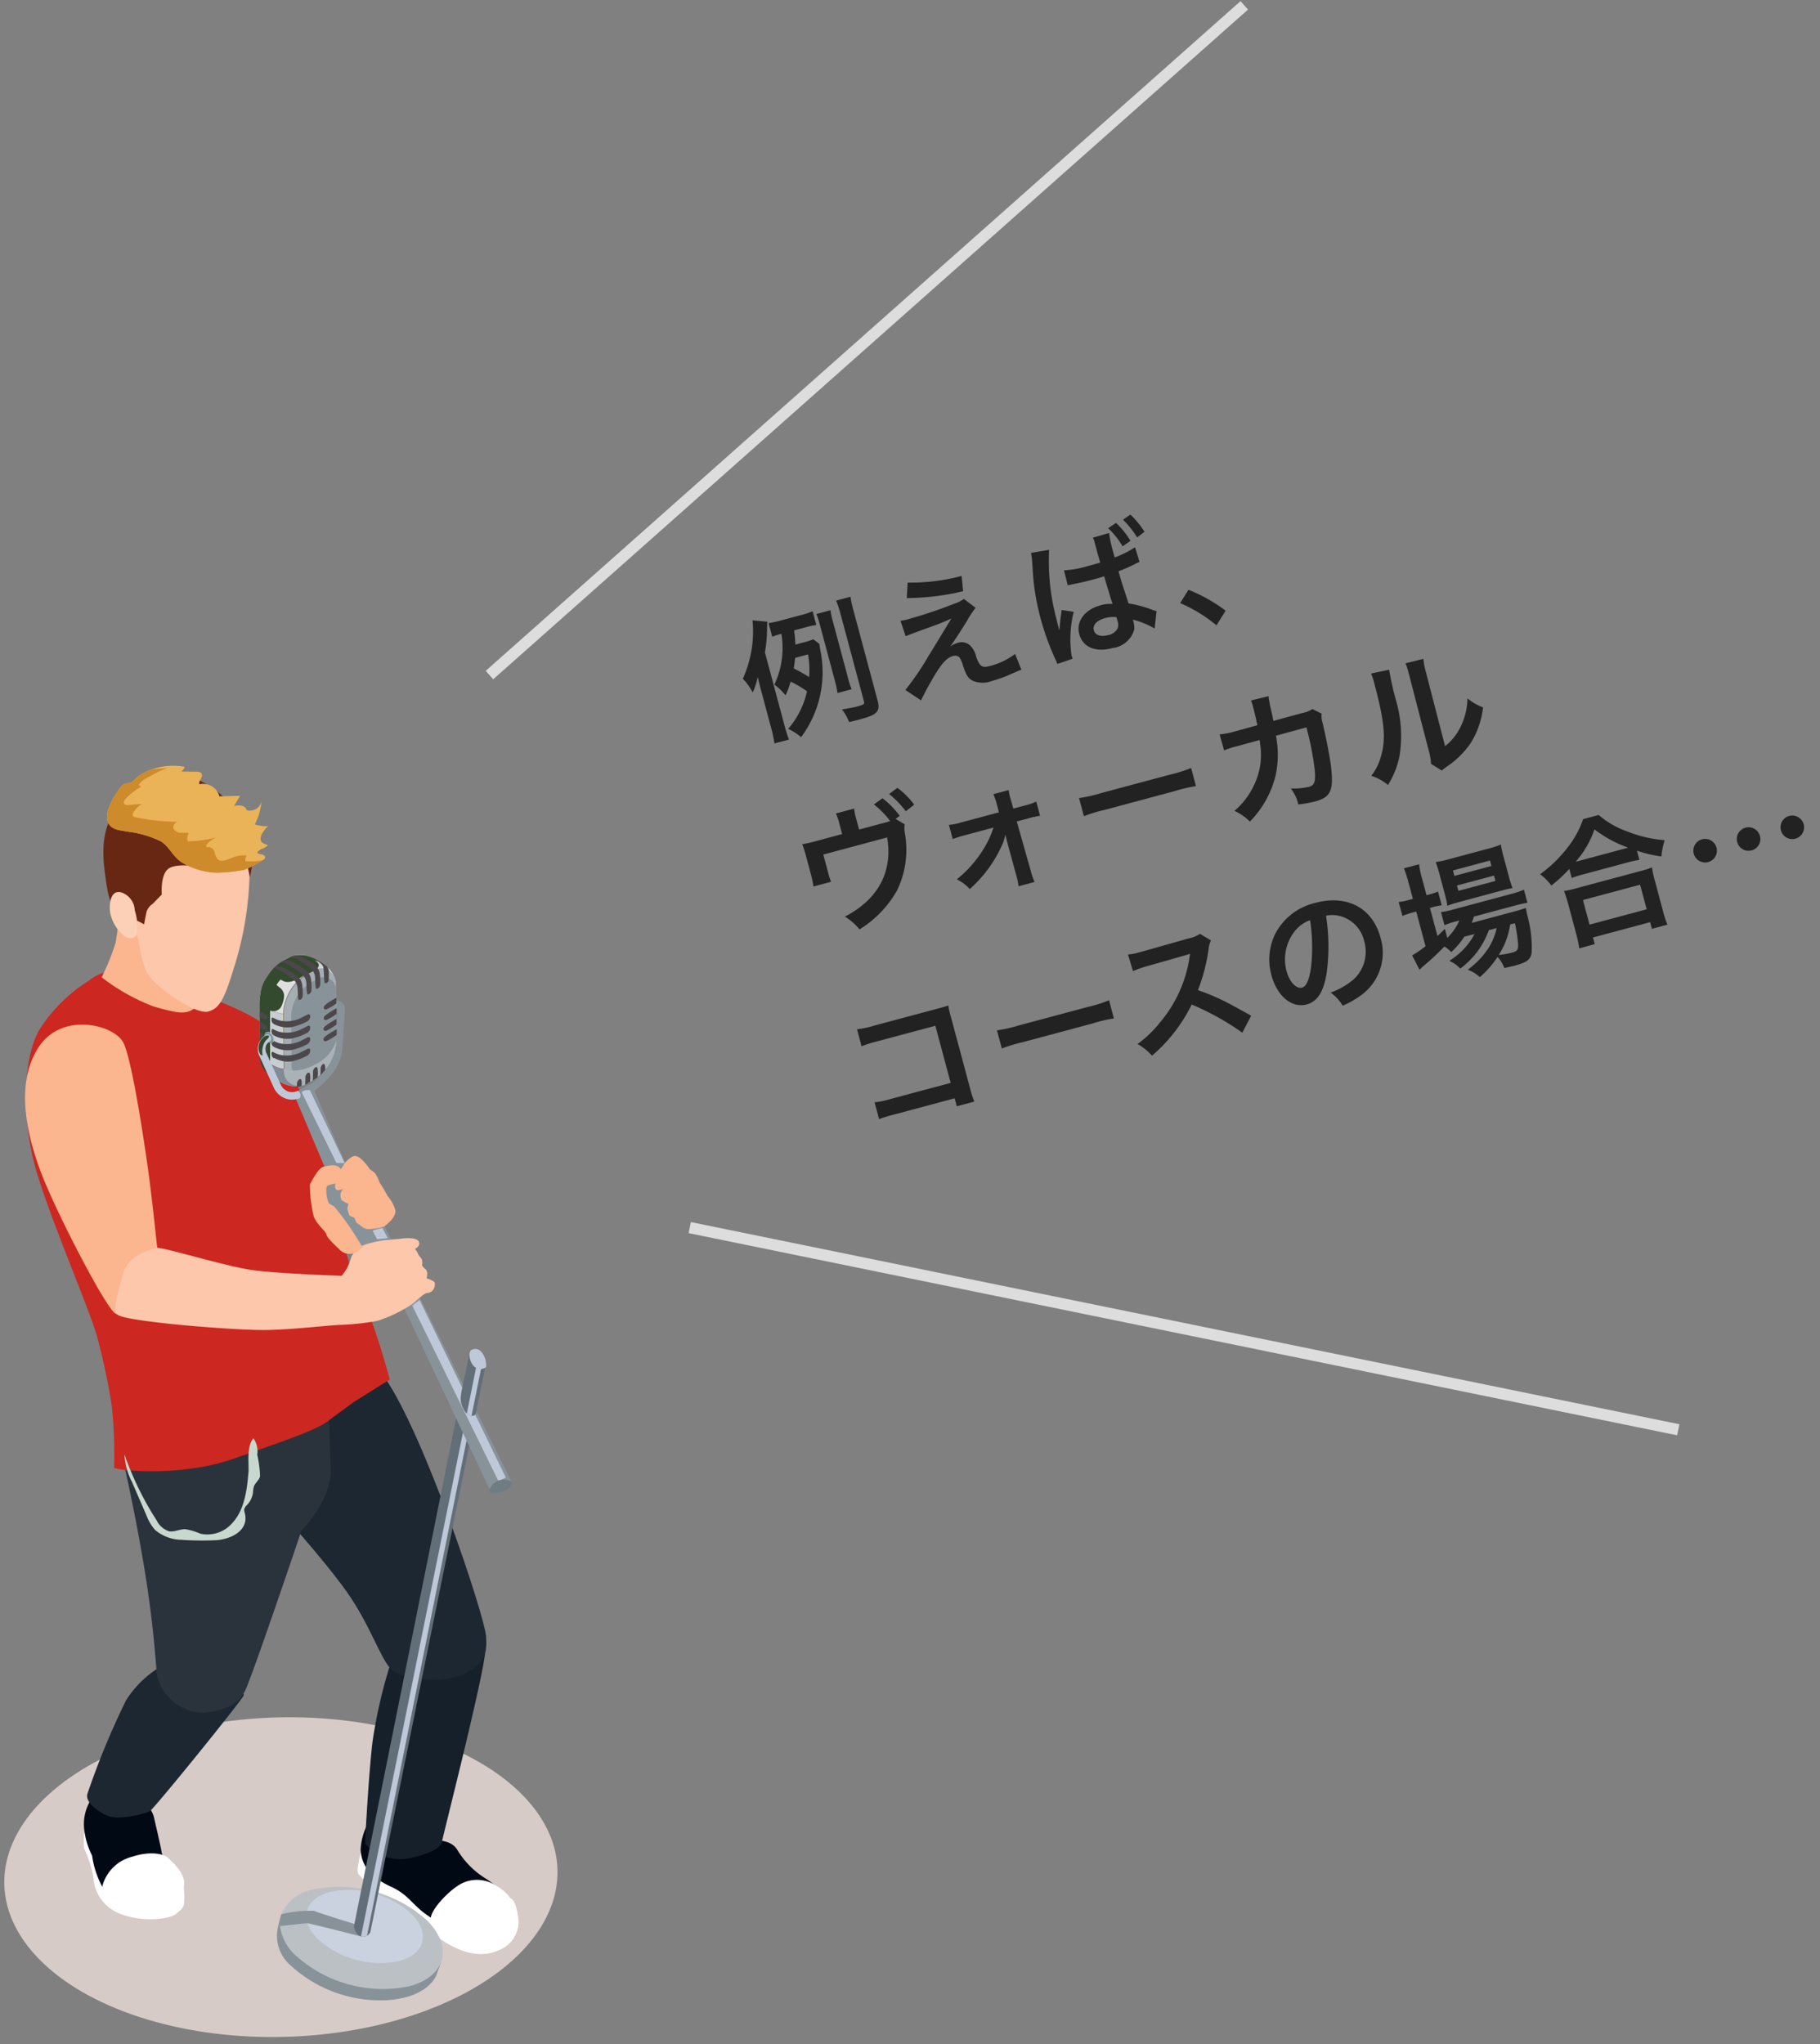 <svg xmlns="http://www.w3.org/2000/svg" xmlns:xlink="http://www.w3.org/1999/xlink" width="161.358" height="181.193" viewBox="0 0 161.358 181.193">
  <rect x="0" y="0" width="161.358" height="181.193" fill="#808080" stroke="none"/>
  <defs>
    <clipPath id="clip-path">
      <path id="パス_1958" data-name="パス 1958" d="M60.322,193.575a.056.056,0,0,0,.031-.053,4.27,4.27,0,0,0,2.042-3.472.05.05,0,0,0,.03-.049,4.134,4.134,0,0,1-.6,2.052,4.639,4.639,0,0,1-.666.88,3.8,3.8,0,0,1-.483.42A2.919,2.919,0,0,1,60.322,193.575Z" transform="translate(-60.322 -190.001)" fill="none"/>
    </clipPath>
    <clipPath id="clip-path-2">
      <path id="パス_1960" data-name="パス 1960" d="M59.871,193.634l.048-.025.048-.026.048-.025.048-.025.048-.025.049-.027.048-.025.048-.027.048-.025.048-.025a.056.056,0,0,0,.031-.053l-.479.259A.052.052,0,0,1,59.871,193.634Z" transform="translate(-59.871 -193.324)" fill="none"/>
    </clipPath>
    <linearGradient id="linear-gradient" x1="963.211" y1="2.413" x2="963.897" y2="1.481" gradientUnits="objectBoundingBox">
      <stop offset="0" stop-color="#a3acbb"/>
      <stop offset="0.292" stop-color="#a7b0bf"/>
      <stop offset="0.389" stop-color="#aab4c3"/>
      <stop offset="0.396" stop-color="#bcc6d6"/>
      <stop offset="0.622" stop-color="#bfc9d9"/>
      <stop offset="0.629" stop-color="#cdd0e4"/>
      <stop offset="0.801" stop-color="#cfd5e2"/>
      <stop offset="1" stop-color="#d6e4e0"/>
    </linearGradient>
  </defs>
  <g id="img" transform="translate(-382.203 -4057.761)">
    <g id="グループ_811" data-name="グループ 811" transform="translate(348.074 3958.601)">
      <g id="グループ_810" data-name="グループ 810" transform="translate(34.129 167.032)">
        <g id="グループ_809" data-name="グループ 809">
          <ellipse id="楕円形_28" data-name="楕円形 28" cx="24.522" cy="14.157" rx="24.522" ry="14.157" transform="matrix(1, -0.027, 0.027, 1, 0, 85.017)" fill="#d6cbc7"/>
          <path id="パス_1932" data-name="パス 1932" d="M41.356,255.745l-.189.655a6.743,6.743,0,0,0,0,1.31,10.656,10.656,0,0,1,.814,2.48,3.688,3.688,0,0,0,2.42,3.334c2.009.776,4.354.457,4.916,0s.716-.64.716-1.02a5.212,5.212,0,0,0-.167-1.9,7.357,7.357,0,0,0-1.488-1.339Z" transform="translate(-33.712 -161.75)" fill="#fff"/>
          <path id="パス_1933" data-name="パス 1933" d="M64.709,257.225a4.254,4.254,0,0,0-.524,1.372c-.06.6-.264,1.044,0,1.388a22.545,22.545,0,0,0,3.329,2.78c1.523,1.056,3.735,2.883,4.546,3.329s2.678,1.421,4.526.548a2.741,2.741,0,0,0,1.745-2.5s-.184-2.51-1.005-2.036S64.709,257.225,64.709,257.225Z" transform="translate(-32.347 -161.662)" fill="#fff"/>
          <path id="パス_1934" data-name="パス 1934" d="M47.4,255.3s.588,2.5.649,2.964,1.806,2.273,1.7,2.72-.122,1.745-2.172,1.847-3.754-.02-4.688-1.359a8.166,8.166,0,0,1-1.014-2.964,6.719,6.719,0,0,1-.691-2.253,4.105,4.105,0,0,1,.649-2.8C42.308,252.945,46.895,252.519,47.4,255.3Z" transform="translate(-33.71 -161.909)" fill="#010915"/>
          <path id="パス_1935" data-name="パス 1935" d="M48.4,258.313s-1-.658-3.05,0a3.649,3.649,0,0,0-2.687,2.749c-.089.583.634,1.475,3.184,1.73s4.089-.46,4-1.147S50.656,260.3,48.4,258.313Z" transform="translate(-33.621 -161.615)" fill="#fff"/>
          <path id="パス_1936" data-name="パス 1936" d="M70.726,257.053s1.521-.162,2.131.8a7.59,7.59,0,0,0,2.485,2.546c1.169.731,3.086,2.436,2.022,3.775s-1.523,2.1-5.023.64-3.2-2.68-5.329-3.653-2.648-2.171-2.708-3.308a5.558,5.558,0,0,1,.974-2.841C65.459,254.8,70.726,257.053,70.726,257.053Z" transform="translate(-32.333 -161.795)" fill="#010915"/>
          <path id="パス_1937" data-name="パス 1937" d="M75.641,260.564a3.026,3.026,0,0,0-3.127.233c-1.03.686-2.634,2.424-2.295,3.082s3.383,1.677,4.56,1.762S79.873,262.8,75.641,260.564Z" transform="translate(-31.983 -161.483)" fill="#fff"/>
          <path id="パス_1938" data-name="パス 1938" d="M49.011,241.909a9.182,9.182,0,0,0-4.14,3.531,69.959,69.959,0,0,0-3.411,8.241c-.243.648.569,1.42,1.665,1.947s3.491-.162,3.857-.364,8.2-9.864,8.322-10.27S51.365,239.92,49.011,241.909Z" transform="translate(-33.695 -162.603)" fill="#1d2731"/>
          <path id="パス_1939" data-name="パス 1939" d="M67.507,238.835l-.675,3.831a44.014,44.014,0,0,0-1.488,6.55c-.364,2.984-.673,9.1-.673,9.1A4.275,4.275,0,0,0,68.6,259.6c2.374-.518,2.862-1.157,2.893-1.462s3.539-14.025,3.824-16.724A36.19,36.19,0,0,0,67.507,238.835Z" transform="translate(-32.311 -162.757)" fill="#16202a"/>
          <path id="パス_1940" data-name="パス 1940" d="M57.313,229.646s4.273,4.709,6.343,7.631,3,5.967,3.936,6.86,4.507,1.3,6.212.528S76.2,243.2,76,241.174s-5.48-17.854-8.971-22.87-12.5,5.415-12.5,5.415Z" transform="translate(-32.915 -164.061)" fill="#1d2731"/>
          <path id="パス_1941" data-name="パス 1941" d="M44.293,224.861s1.056,4.587,1.828,9.092a100.474,100.474,0,0,1,1.3,10.554,4.279,4.279,0,0,0,4.222,3.411c1.989-.244,3-.731,3.613-1.948S60.246,231.8,60.246,231.8s2.72-2.8,2.6-5.48,0-7.47-1.055-8.038S46.121,221.45,44.293,224.861Z" transform="translate(-33.524 -163.984)" fill="#2a333c"/>
          <path id="パス_1942" data-name="パス 1942" d="M43.9,184.358s-.751-.3-2.01.69a13.928,13.928,0,0,0-4.383,4.333c-1.431,2.436-1.523,7.246-.609,11.295s4.9,13.092,5.693,15.862a59.14,59.14,0,0,1,1.31,6.15,39.139,39.139,0,0,1,.213,5.511c.031.273,5.906.883,10.565-.762s7.307-2.527,8.4-3.348,2.314-1.706,2.314-1.706l3.166-1.978s-1.43-5.267-2.222-6.515-2.588-7.672-2.862-10.686-4.446-12.055-5.48-13.669-7.7-3.866-9.408-4.293S43.9,184.358,43.9,184.358Z" transform="translate(-34 -166.003)" fill="#cc2720"/>
          <path id="パス_1943" data-name="パス 1943" d="M55.548,226.2c-.14,1.638-.335,3.405-1.448,4.613a2.918,2.918,0,0,1-2.828.939,5.438,5.438,0,0,0-1.36-.4c-.481,0-.95.271-1.423.183a1.868,1.868,0,0,1-1.088-.954,27.5,27.5,0,0,1-2.858-5.859,5.75,5.75,0,0,0,.647,2.4q.647,1.491,1.293,2.982a4.246,4.246,0,0,0,.755,1.295,3.659,3.659,0,0,0,2.36.894,25.222,25.222,0,0,0,2.955.039c1.278-.034,3.071-.784,2.66-2.405a.893.893,0,0,1-.052-.335.854.854,0,0,1,.278-.416,1.953,1.953,0,0,0,.5-1.086,2.311,2.311,0,0,1,.077-.52c.121-.338.482-.565.549-.918a10.554,10.554,0,0,0-.248-1.906,2,2,0,0,0-.346-1.457C55.391,223.987,55.562,225.349,55.548,226.2Z" transform="translate(-33.509 -163.683)" fill="#c9d8ce"/>
          <path id="パス_1944" data-name="パス 1944" d="M71.839,267.4l-.255.693a2.734,2.734,0,0,1-.091.267l-.034.1a2.775,2.775,0,0,1-.676.938,3.149,3.149,0,0,1-.325.273,5.272,5.272,0,0,1-1.8.808,8.581,8.581,0,0,1-2.113.256,11.691,11.691,0,0,1-7.975-3.045,3.481,3.481,0,0,1-1.258-2.916v0a9.157,9.157,0,0,1,.206-1.074l.136-.486,10.192,3.011,3.523,1.044Z" transform="translate(-32.75 -161.306)" fill="#889299"/>
          <path id="パス_1945" data-name="パス 1945" d="M68.977,269.642A11.515,11.515,0,0,1,58.9,266.856,4.266,4.266,0,0,1,57.56,264.3a2.4,2.4,0,0,1,.127-1.062,3.77,3.77,0,0,1,2.864-2.192,11.592,11.592,0,0,1,10.082,2.787C72.953,266.212,72.212,268.814,68.977,269.642Z" transform="translate(-32.735 -161.45)" fill="#bbc0c4"/>
          <path id="パス_1946" data-name="パス 1946" d="M69.125,263.243a8.266,8.266,0,0,0-7.207-2c-2.316.6-2.846,2.455-1.182,4.152a8.267,8.267,0,0,0,7.207,2C70.26,266.8,70.788,264.941,69.125,263.243Z" transform="translate(-32.603 -161.434)" fill="#cad2df"/>
          <path id="パス_1947" data-name="パス 1947" d="M64.915,264.224l-.175.876s-4.521-1.159-4.735-1.169c-.176-.01-1.783.175-2.445.253a2.4,2.4,0,0,1,.127-1.062,11.147,11.147,0,0,1,2.9-.292C61,263.035,64.915,264.224,64.915,264.224Z" transform="translate(-32.735 -161.331)" fill="#889299"/>
          <path id="パス_1948" data-name="パス 1948" d="M44.3,177.55a34.724,34.724,0,0,1-.417,4.537,20.2,20.2,0,0,1-1.248,3.105,17.97,17.97,0,0,0,4.6,2.587c1.948.548,3.014.852,3.775,0s-1.887-9.8-1.887-9.8S45.36,176,44.3,177.55Z" transform="translate(-33.622 -166.441)" fill="#fbb58f"/>
          <path id="パス_1949" data-name="パス 1949" d="M47.92,208.271s-.35-3.38-.647-5.694-1.514-10.716-2.336-12.3-5.45-2.771-7.521.426-1.065,7.641.183,10.991,5.449,11.478,6.515,12.513S48.772,211.59,47.92,208.271Z" transform="translate(-34.004 -165.742)" fill="#fbb58f"/>
          <path id="パス_1950" data-name="パス 1950" d="M74.249,222.7,65.2,267.216a.848.848,0,0,1-.292.311.58.58,0,0,1-.535.068c-.049-.019-.108-.049-.166-.077a1.06,1.06,0,0,1-.448-.9l9.206-45.749a10.337,10.337,0,0,1,.682.9,6.186,6.186,0,0,1,.351.546A4.493,4.493,0,0,1,74.249,222.7Z" transform="translate(-32.365 -163.826)" fill="#626f78"/>
          <path id="パス_1951" data-name="パス 1951" d="M73.61,221.718a6.191,6.191,0,0,1,.351.546l-9.09,45.213a.58.58,0,0,1-.535.068Z" transform="translate(-32.331 -163.776)" fill="#bec8d8"/>
          <path id="パス_1952" data-name="パス 1952" d="M68.723,210.274,77.5,227.907l-1.933.69L67.262,211Z" transform="translate(-32.156 -164.457)" fill="#889299"/>
          <path id="パス_1953" data-name="パス 1953" d="M63.848,209.887s-5.693-.182-8.007-.517-7.851-2.034-8.325-1.946-2.635.515-3.121,2.463-.805,2.765-.464,3.407,10.693,1.464,13.342,1.4,5.358-.426,6.575-.457A22.483,22.483,0,0,0,67,213.886a12.121,12.121,0,0,0,3.105-1.5c.213-.152,1.051-.974,1.324-.974a.714.714,0,0,0,.609-.411c.06-.182.137-.457,0-.593a2.341,2.341,0,0,0-.655-.289s.153-.609-.107-.822a1.1,1.1,0,0,1-.3-.32s.091-.5-.122-.7a1.129,1.129,0,0,1-.289-.457l-.213-.319s.487-.229.351-.609-1.005-.38-1.63-.289-2.907.122-3.166.38-.99.624-1.233,1.324A4.1,4.1,0,0,1,63.848,209.887Z" transform="translate(-33.554 -164.679)" fill="#fcc7aa"/>
          <path id="パス_1954" data-name="パス 1954" d="M63.435,201.063l-3.161-7.446-1.583.871L61.78,201.8S63.749,202.688,63.435,201.063Z" transform="translate(-32.667 -165.449)" fill="#889299"/>
          <g id="グループ_808" data-name="グループ 808" transform="translate(22.86 16.754)">
            <g id="グループ_792" data-name="グループ 792" transform="translate(4.277 4.056)">
              <path id="パス_1955" data-name="パス 1955" d="M59.958,194.984a4.543,4.543,0,0,0,.522-.314c.122-.1.25-.191.373-.289s.261-.218.386-.334a7.134,7.134,0,0,0,.719-.778,4.157,4.157,0,0,0,1-2.226l.228-3.6a.719.719,0,0,0-.353-.662.734.734,0,0,0-.757,0l-.181.109.355.566.181-.108a.048.048,0,0,1,.057,0,.049.049,0,0,1,.026.05l-.227,3.6a5.138,5.138,0,0,1-2.551,3.339Z" transform="translate(-59.741 -186.672)" fill="#889299"/>
            </g>
            <path id="パス_1956" data-name="パス 1956" d="M59.379,194.375l3.072,6.251.74.012L60.1,194.173S59.489,194.1,59.379,194.375Z" transform="translate(-55.485 -182.171)" fill="#bec8d8"/>
            <g id="グループ_805" data-name="グループ 805" transform="translate(0.153)">
              <g id="グループ_804" data-name="グループ 804">
                <g id="グループ_795" data-name="グループ 795" transform="translate(4.74 7.583)">
                  <g id="グループ_794" data-name="グループ 794" clip-path="url(#clip-path)">
                    <g id="グループ_793" data-name="グループ 793" transform="translate(0 0.007)">
                      <path id="パス_1957" data-name="パス 1957" d="M60.322,193.574a4.337,4.337,0,0,0,2.1-3.566.048.048,0,0,1-.03.041,4.27,4.27,0,0,1-2.042,3.472.056.056,0,0,1-.031.053Z" transform="translate(-60.322 -190.008)" fill="#808b94"/>
                    </g>
                  </g>
                </g>
                <g id="グループ_798" data-name="グループ 798" transform="translate(4.262 11.103)">
                  <g id="グループ_797" data-name="グループ 797" clip-path="url(#clip-path-2)">
                    <g id="グループ_796" data-name="グループ 796">
                      <path id="パス_1959" data-name="パス 1959" d="M60.38,193.324l-.479.259a.052.052,0,0,1-.03.052l.048-.025.048-.026.048-.025.048-.025.048-.025.049-.027.048-.025.048-.027.048-.025.048-.025a.056.056,0,0,0,.031-.053Z" transform="translate(-59.871 -193.324)" fill="#808b94"/>
                    </g>
                  </g>
                </g>
                <g id="グループ_799" data-name="グループ 799" transform="translate(1.312 10.117)">
                  <path id="パス_1961" data-name="パス 1961" d="M57.086,193.093a1.228,1.228,0,0,0,.424.4l.1.056.022.012.071.036a.07.07,0,0,0,.02.01l.073.038.072.033.005,0,.023.011.025.012.022.008.024.011.033.015.019.008.055.021.028.01.016.007.008,0,.047.017.033.012.013,0,.039.013.005,0a.488.488,0,0,0,.052.016l.012.005h0l.086.023.012,0c.028.006.053.014.079.019l.015,0,.061.015h.01l.046.008.056.008.059.01h.012a.583.583,0,0,0,.06.006h.008c.011,0,.022,0,.033,0h.051a.491.491,0,0,0,.055,0h.058l.032,0h.023l.058,0,.065-.005.047,0,.01,0,.013,0,.139-.024c.092-.024.162-.042.229-.064l.007,0,.058-.021a.222.222,0,0,0,.034-.013c.011,0,.022-.011.035-.015s.039-.016.058-.024.057-.026.09-.043.07-.033.1-.051a.054.054,0,0,0,.031-.052,1.306,1.306,0,0,1-2.093-1.245c0,.037,0,.088-.006.125a2.252,2.252,0,0,0,.164.752c.058.145.07.18.031.207a1.954,1.954,0,0,1-.98-.325C57.147,193.133,57.117,193.113,57.086,193.093Z" transform="translate(-57.086 -192.393)" fill="#808b94"/>
                </g>
                <path id="パス_1962" data-name="パス 1962" d="M55.848,186.725l0,.483.005.485.006.486,0,.484.006.485.005.486.005.485.005.484.005.486.005.485v0l0,.014,0,.008,0,.011,0,0,0,.006.01.018,0,0,.011.017,0,0,.005.006.011.013.013.017.015.017.011.012.005.006.017.018.026.024.007.007h0L56,186.934h0l0-.006,0,0-.013-.011-.007-.008-.005,0-.006-.005-.006-.008,0,0-.01-.01h0l0,0-.006-.008-.007-.007-.014-.017v0l-.006-.006-.005-.007v0l0,0h0l0-.005v0l0,0-.008-.016,0,0-.005-.01h0v-.006l0,0v0h0l0-.007v-.025Z" transform="translate(-55.848 -182.613)" fill="#736137"/>
                <g id="グループ_800" data-name="グループ 800" transform="translate(0 4.112)">
                  <path id="パス_1963" data-name="パス 1963" d="M57.727,187.821l.044.005h.074l.011,0,.012,0,.012,0,.008,0,.054,4.854-.008,0-.013,0-.011,0-.011,0h-.074l-.044-.005a.933.933,0,0,1-.1-.02l-.054-4.854C57.661,187.809,57.7,187.817,57.727,187.821Z" transform="translate(-55.742 -186.661)" fill="#8b7542"/>
                  <path id="パス_1964" data-name="パス 1964" d="M55.848,186.725l0,.483.005.485.006.486,0,.484.006.485.005.486.005.485.005.484.005.486.005.485v0l0,.014,0,.008,0,.01v.005l0,.006,0,.007.005.011,0,0,.011.017,0,0,.005.006a.258.258,0,0,0,.023.03l.015.017.011.012.005.006.017.018.026.024.007.007.019.017a.33.33,0,0,0,.029.025l.005,0,.072.059.012.008.005.005.083.06.013.007.084.058c.04.026.082.052.126.078l.02.014.047.028.069.04.182.1.052.031c.045.024.087.049.13.071l.02.011c.022.012.045.023.066.033.1.054.207.1.3.141q.038.017.076.032a.751.751,0,0,0,.071.028l.038.014.023.01.005,0,.076.023a1.046,1.046,0,0,0,.108.03l.012,0,.039.007.023.005.016,0,.038.005.018,0h.058l.017,0,.022,0h0l0,0h0l.007,0h0q-.027-2.428-.054-4.854l-.008,0h-.007l-.005,0H57.9l-.071-.006h-.013l-.017,0-.064-.013-.011,0-.013,0-.067-.019-.018-.005a.193.193,0,0,1-.033-.01l-.288-.11a4.608,4.608,0,0,1-.5-.247l-.235-.134-.079-.047c-.048-.028-.092-.055-.135-.083l-.011-.006a.138.138,0,0,0-.024-.016l-.013-.008c-.026-.017-.052-.035-.076-.053l-.013-.007-.006-.006c-.03-.02-.057-.04-.084-.06l-.013-.01-.011-.008c-.011-.01-.023-.019-.035-.028l-.006,0-.015-.013-.01-.008,0,0-.012-.011-.013-.011a.152.152,0,0,0-.024-.021h0l0-.006,0,0-.013-.011-.007-.008-.005,0-.013-.014v0h0l-.01-.01h0l0,0-.006-.008-.007-.007-.014-.017v0l-.006-.006-.005-.007v0l0,0h0v0l0,0v0l0,0-.008-.016,0,0-.005-.01,0,0v0l0,0v0l0-.008v-.025Z" transform="translate(-55.848 -186.725)" fill="#c8cdd1"/>
                </g>
                <g id="グループ_801" data-name="グループ 801" transform="translate(2.104)">
                  <path id="パス_1965" data-name="パス 1965" d="M59.95,182.967l0,0,.017.005Z" transform="translate(-57.708 -182.837)" fill="#9f864b"/>
                  <path id="パス_1966" data-name="パス 1966" d="M57.834,183.379h0l.014-.005.016,0,.01,0h.031l.016,0h0l.022,0h.017l.021,0,.01,0h0l.035.007h0l.015,0h.005c.016,0,.034.008.051.015l.016,0,.019.007.083.029.043.017.034.013c.039.018.081.034.123.055h0l.1.051.048.022c.053.028.107.057.163.089l-.054.029.235.134.054-.029c.074.042.147.087.217.131l.035.023c.025.015.049.031.071.047l.023.015.008.005.047.033a2.848,2.848,0,0,1,.381.313h0l.032.031.028.032.008.008.007.008.021.028.006.007.008.012,0,0v0l0,0,0,0v0l.006.007,0,.006,0,.008,0,0,0,.006h0l0,0h0l0,.005v0l0,.006v0l0,.005h0l0,.006h0v0h0v0l0,.007,0,.019c.159-.087.32-.172.479-.259a1.764,1.764,0,0,1,1.011-.243,1.08,1.08,0,0,1,.461.148,1.491,1.491,0,0,1,.621,1.339c0,.142,0,.284.005.426v.006l.006.619c0,.17.005.341.006.511,0,.14,0,.28,0,.42,0,.17,0,.341.005.511h0c0,.144.005.287.006.431,0,.168,0,.337.005.505,0,.136,0,.272,0,.408,0,.167,0,.335.006.5,0,.141,0,.282,0,.423v0c0,.029,0,.058,0,.087a.054.054,0,0,0,.031-.049l-.006-.486-.005-.485v-.012l0-.412v-.06l-.005-.442v-.044l0-.392V188l0-.413,0-.072,0-.353v-.132l0-.374-.007-.6,0-.244,0-.243c0-.056-.006-.13-.008-.188,0-.021-.006-.041-.008-.061,0-.042-.007-.082-.014-.118s-.007-.049-.013-.075-.016-.077-.025-.115a2.008,2.008,0,0,0-.72-1.107l-.005-.005-.007-.006,0,0-.015-.014-.007-.005-.014-.011-.008-.007c-.061-.051-.126-.1-.188-.144l-.031-.022-.017-.013-.006,0-.013-.008,0,0-.056-.036-.094-.061-.07-.043-.119-.07h0l-.235-.132-.1-.056-.106-.054-.1-.05-.1-.049-.04-.016a.208.208,0,0,0-.033-.013l0,0-.02-.01,0,0-.022-.008c-.059-.024-.121-.048-.184-.069l-.015,0-.006,0-.017-.005-.068-.022-.1-.031-.02,0h0L59.8,182.9h0l-.1-.018-.012,0-.046-.005-.008,0-.01,0-.065-.008-.059,0-.067-.005a1.073,1.073,0,0,0-.12,0h-.059l-.031,0-.026,0-.069.005h-.045l-.046.006-.02,0a.514.514,0,0,0-.082.015l-.012,0-.046.012-.008,0-.01,0a2.028,2.028,0,0,0-.548.216h0l-.048.025-.048.026-.048.025-.049.025-.048.026-.047.024-.1.052-.048.026-.036.02-.005,0Z" transform="translate(-57.834 -182.844)" fill="#d2d4d6"/>
                </g>
                <g id="グループ_802" data-name="グループ 802" transform="translate(2.145 1.282)">
                  <path id="パス_1967" data-name="パス 1967" d="M57.873,188.036q.025,2.425.054,4.854a1.306,1.306,0,0,0,2.093,1.245l.479-.259A4.277,4.277,0,0,0,62.54,190.4c0-.03,0-.06,0-.09q-.024-2.166-.049-4.331c0-.145,0-.288-.005-.432a1.305,1.305,0,0,0-2.093-1.245c-.159.087-.32.172-.479.259A4.27,4.27,0,0,0,57.873,188.036Z" transform="translate(-57.873 -184.055)" fill="#a6aeb4"/>
                </g>
                <g id="グループ_803" data-name="グループ 803" transform="translate(2.801 2.013)">
                  <path id="パス_1968" data-name="パス 1968" d="M60.246,185.181a3.672,3.672,0,0,0-1.754,2.984q.022,2.085.047,4.171a1.122,1.122,0,0,0,1.8,1.07l.411-.221A3.672,3.672,0,0,0,62.5,190.2q-.024-2.087-.047-4.172a1.123,1.123,0,0,0-1.8-1.069Z" transform="translate(-58.492 -184.744)" fill="#889299"/>
                </g>
                <path id="パス_1969" data-name="パス 1969" d="M55.848,186.891v.035h0v.025l0,.007h0v0l0,0v.006h0l.005.01,0,0,.008.016,0,0v0l0,0,0,0,0,0v0l.005.007.006.006v0l.014.017.007.007.006.008,0,0h0l.01.01h0v0l.006.008.006.005.005,0,.007.008.013.011,0,0,0,.006h0a.152.152,0,0,1,.024.021l.013.011.012.011,0,0,.01.008.021.017c.012.008.024.018.035.028l.011.008.013.01c.026.02.054.04.084.06l.006.006.013.007c.024.018.05.036.076.053l.013.008a.138.138,0,0,1,.024.016l.011.006c.042.028.087.055.135.083l.079.047.235.134a4.608,4.608,0,0,0,.5.247l.288.11.051.015.067.019.013,0,.011,0,.064.013.017,0h.013l.023,0h0l.018,0h.1l.005,0,.006,0h0l.008,0v-.037a3.158,3.158,0,0,1,.042-.493,4.236,4.236,0,0,1,.241-.841c.011-.025.019-.05.03-.074s.01-.025.015-.039l0-.006c.025-.06.052-.119.082-.178l0-.01c.008-.02.018-.038.028-.057l.016-.029.025-.049c.021-.04.044-.082.068-.122.006-.014.015-.029.022-.041l.02-.033.02-.033c.031-.053.065-.1.1-.157l0,0c.017-.026.035-.052.052-.076.031-.046.064-.091.1-.135l.007-.008c.047-.065.1-.127.147-.189h0l.1-.118.064-.069c.039-.041.079-.082.12-.122l.065-.063c.036-.034.071-.066.108-.1h0c.036-.032.073-.063.11-.092l.053-.041a2.913,2.913,0,0,1,.394-.256l0-.019h0v-.012h0v0h0l0-.006h0l0-.005h0v0l0,0v-.005h0l0-.005h0l0,0h0l0,0v0l0,0,0,0v0l0-.006h0l-.005-.008v0l0,0,0,0v0l0,0-.008-.012-.006-.007-.021-.028-.007-.008-.008-.008-.028-.032-.026-.028-.005,0h0a2.849,2.849,0,0,0-.381-.313l-.055-.038L59.414,184c-.034-.024-.069-.048-.106-.07-.07-.044-.143-.089-.217-.131l-.235-.134c-.056-.032-.11-.061-.163-.089s-.1-.051-.15-.073h0c-.042-.021-.084-.037-.123-.055l-.034-.013-.043-.017L58.3,183.4l-.033-.012-.008,0-.019-.007-.016,0c-.017-.006-.035-.011-.051-.015h-.005l-.015,0h0l-.024-.005-.011,0h0l-.01,0-.021,0H58.07l-.01,0h-.018l-.016,0h-.045l-.01,0h0l-.01,0h0l0,0h-.007l-.053.031c-.032.018-.066.037-.1.057l-.023.014-.015.01c-.057.036-.1.063-.142.094a4.152,4.152,0,0,0-1.062,1.137l-.006.01-.065.1-.026.043a3.277,3.277,0,0,0-.555,1.442c0,.029-.008.056-.012.084l-.011.061c0,.021-.005.04-.007.059v.015l0,.022c-.006.046-.011.094-.014.145l0,.037v.023c0,.025,0,.05,0,.076S55.848,186.866,55.848,186.891Z" transform="translate(-55.848 -182.815)" fill="#dee0e0"/>
              </g>
            </g>
            <path id="パス_1970" data-name="パス 1970" d="M56.851,193.218c.018.013.035.025.049.037l.026.018.025.018.039.025c.012.01.028.019.042.03l.023.014.032.022.052.031.031.019.014.01.1.057h0l0,0,.235.133.1.056.022.012.071.036a.07.07,0,0,0,.02.01l.073.038.072.033.005,0,.023.011.025.012.022.008.024.011.033.015.019.008.055.021.028.01.016.007.008,0,.026.01.02.007.033.012.013,0,.039.013.005,0a.488.488,0,0,0,.052.016l.012.005h0l.086.023.012,0c.028.006.053.014.079.019l.015,0,.061.015h.01l.046.008.056.008.059.01h.012a.583.583,0,0,0,.06.006h.008c.011,0,.022,0,.033,0h.051a.491.491,0,0,0,.055,0h.058l.032,0h.049c.011,0,.021,0,.033,0l.065-.005.047,0,.01,0,.013,0a1.019,1.019,0,0,0,.139-.024l.078-.019c.055-.015.1-.03.15-.045l.007,0,.058-.021a.222.222,0,0,0,.034-.013.315.315,0,0,0,.035-.015l.028-.012.031-.013c.028-.013.057-.026.09-.043s.07-.033.1-.051a.054.054,0,0,0,.031-.052l.183-.1.23-.123.066-.036a2.976,2.976,0,0,0,.38-.246c.081-.059.159-.125.236-.193a4.364,4.364,0,0,0,.43-.452,4.239,4.239,0,0,0,.995-2.581l-.005.025h0a3.548,3.548,0,0,1-2,2.153,4.034,4.034,0,0,1-1.823.481,1.6,1.6,0,0,1-.785-.175h0l-.007,0c-.067.038-.492.286-.922.552C56.989,193.131,56.919,193.175,56.851,193.218Z" transform="translate(-55.636 -182.416)" fill="#aab2b7"/>
            <path id="パス_1971" data-name="パス 1971" d="M55.9,191.308c0,.018,0,.037,0,.057s0,.032,0,.048l0,.037v.038l0,.032,0,.033c0,.039.008.077.013.111s.013.071.021.11l0,.014v.008a1.823,1.823,0,0,0,.35.771l.012.015c.012.016.025.033.04.05l.018.022c.047.055.1.11.154.166v0l.015.013.053.051.019.017.035.032.012.01.032.029.088.072.085.067a.218.218,0,0,1,.029.021l.015.01c.018.013.035.025.049.037l.026.018.025.018.039.025c.012.01.028.019.042.03l.023.014.032.022.052.031.031.019.014.01.1.057h0l0,0,.235.133.1.056.022.012.071.036a.07.07,0,0,0,.02.01l.073.038.072.033.005,0,.023.011.025.012.022.008.024.011.033.015.019.008.055.021.028.01.016.007.008,0,.026.01.02.007.033.012.013,0,.039.013.005,0a.488.488,0,0,0,.052.016l.012.005h0l.086.023.012,0c.028.006.053.014.079.019l.015,0,.061.015h.01l.046.008.056.008.059.01h.012a.583.583,0,0,0,.06.006h.008c.011,0,.022,0,.033,0h.051a.491.491,0,0,0,.055,0h.058l.032,0h.049c.011,0,.021,0,.033,0l.065-.005.047,0,.01,0,.013,0a1.019,1.019,0,0,0,.139-.024c.088-.02.162-.041.229-.064l.007,0,.058-.021a.222.222,0,0,0,.034-.013.315.315,0,0,0,.035-.015c.02-.007.039-.016.058-.024s.057-.026.09-.043.07-.033.1-.051a.054.054,0,0,0,.031-.052,1.306,1.306,0,0,1-2.093-1.245h0l-.007,0h0l-.007,0-.023,0h-.023a.3.3,0,0,1-.044,0h-.006l-.018,0-.038-.005-.016,0-.023-.005-.039-.007-.012,0a1.046,1.046,0,0,1-.108-.03c-.024-.006-.049-.016-.076-.023l-.005,0-.061-.023a.751.751,0,0,1-.071-.028.782.782,0,0,1-.076-.032c-.1-.039-.2-.087-.3-.141-.029-.014-.057-.028-.086-.043s-.086-.047-.13-.071l-.052-.031-.182-.1-.069-.04-.067-.041c-.045-.027-.086-.052-.126-.078l-.084-.058-.013-.007-.083-.06-.017-.014-.072-.059-.005,0a.33.33,0,0,1-.029-.025l-.019-.017h0l-.007-.006-.026-.024L56,191.47,56,191.464l-.005-.006-.011-.012-.015-.017-.013-.017-.011-.013-.005-.006,0,0-.011-.017,0,0-.005-.011,0-.007,0-.006v-.005l-.006-.018Z" transform="translate(-55.692 -182.341)" fill="#808b94"/>
            <path id="パス_1972" data-name="パス 1972" d="M57.679,183.557a2.712,2.712,0,0,1,2.752-.341c1.512.7-.256,1.173-.748,1.48s-1.287.748-1.813.466S56.4,184.627,57.679,183.557Z" transform="translate(-55.624 -182.837)" fill="#344a2e"/>
            <path id="パス_1973" data-name="パス 1973" d="M55.848,186.92v.035h0l0,.483.005.485.006.486,0,.484.006.485.005.486.005.485.005.484.005.486.005.485v0c0,.018,0,.037,0,.057s0,.032,0,.048l0,.037v.038l0,.032,0,.033c0,.039.008.077.013.111s.013.071.021.11l0,.014v.008a1.823,1.823,0,0,0,.35.771l.012.015c.012.016.025.033.04.05l.018.022c.047.055.1.11.154.166v0l.015.013.053.051.019.017.035.032.012.01.032.029.088.072.085.067a.217.217,0,0,1,.029.021l.015.01c.018.013.035.025.049.037l.026.018.025.018.039.025c.012.01.028.019.042.03l.023.014.032.022.052.031.031.019.014.01.1.057h0l0,0,.235.134.1.056.022.012.071.036a1.691,1.691,0,0,1-.521-.448,1.856,1.856,0,0,1-.139-.2,2.32,2.32,0,0,1-.3-.963V187.7a3.707,3.707,0,0,1,.909-2.641,6.084,6.084,0,0,1,.479-.49c.1-.1.214-.193.33-.29s.215-.18.331-.272l.23-.181c.041-.033.084-.063.125-.092a2.5,2.5,0,0,1,.4-.231,1.969,1.969,0,0,1,.537-.16,1.838,1.838,0,0,1,.6.01,2.229,2.229,0,0,1,.778.307l-.056-.036-.094-.061-.07-.043-.119-.07h0l-.235-.132-.1-.056-.106-.054-.1-.05-.1-.049-.04-.016c-.019-.008-.037-.017-.057-.024l0,0-.022-.008c-.059-.024-.121-.048-.184-.069l-.015,0-.006,0-.021-.007,0,0-.068-.022-.1-.031-.02,0h0l-.091-.022h0l-.1-.018-.012,0-.046-.005-.008,0-.01,0-.065-.008-.059,0-.067-.005a1.073,1.073,0,0,0-.12,0H59.37l-.031,0-.026,0-.069.005H59.2l-.046.006-.02,0a.514.514,0,0,0-.082.015l-.012,0-.046.012-.008,0-.01,0a1.148,1.148,0,0,0-.16.043l-.021.006-.03.011-.01,0-.005,0h0a2.178,2.178,0,0,0-.245.11c-.025.012-.051.025-.076.039h0l-.019.01h0l-.028.015-.048.026-.048.025-.049.025-.048.026-.047.024-.064.035h0l-.03.016-.048.026-.036.02-.005,0,0,0h0l-.053.031c-.032.018-.066.037-.1.057l-.023.014-.015.01c-.048.03-.083.053-.119.077l-.005,0,0,0-.016.011a3.731,3.731,0,0,0-.35.285l-.015.015-.008.007c-.071.065-.139.134-.206.2h0l-.039.045a4.7,4.7,0,0,0-.442.58l-.006.01-.065.1-.026.043a3.277,3.277,0,0,0-.555,1.442c0,.029-.008.056-.012.084l-.011.061c0,.021-.005.04-.007.059v.015l0,.022c-.006.046-.011.094-.014.145l0,.037v.023c0,.025,0,.05,0,.076S55.848,186.9,55.848,186.92Z" transform="translate(-55.695 -182.844)" fill="#344a2e"/>
            <path id="パス_1974" data-name="パス 1974" d="M60.244,183.079a.209.209,0,0,0-.033-.013l.164.1c.86.537.867.653.889.953,0,.046.007.1.015.155.037.289,0,1.144.154,1.091.3-.1.3-.166.3-.987a.907.907,0,0,0-.006-.11.725.725,0,0,0-.189-.419l-.008-.007c-.061-.051-.126-.1-.188-.144l-.031-.022-.017-.013-.006,0-.013-.008,0,0-.056-.036-.094-.061-.07-.043-.119-.07h0L60.7,183.3l-.1-.056-.106-.054-.1-.05-.1-.049Z" transform="translate(-55.436 -182.831)" fill="#4c474a"/>
            <path id="パス_1975" data-name="パス 1975" d="M58.6,182.968l-.225.1a1.467,1.467,0,0,1,.945.334c.05.031.1.063.146.093.871.562,1.1.871,1.147,1.278.037.289,0,1.143.154,1.09.3-.1.351-.234.3-1.054-.048-.767-.3-1-1.064-1.474-.058-.037-.119-.075-.183-.114a1.493,1.493,0,0,0-1.154-.281l-.021.006-.03.011-.01,0-.005,0Z" transform="translate(-55.545 -182.84)" fill="#4c474a"/>
            <path id="パス_1976" data-name="パス 1976" d="M58.264,183.119l.118-.055-.02.005c-.025.012-.051.025-.076.039h0Z" transform="translate(-55.552 -182.831)" fill="#4c474a"/>
            <path id="パス_1977" data-name="パス 1977" d="M57.974,183.286s.345-.067,1.122.41c.9.555,1.2.762,1.247,1.587s0,.953-.3,1.055c-.154.053-.117-.8-.154-1.091-.055-.428-.3-.749-1.295-1.371-.857-.536-1.063-.326-1.063-.326Z" transform="translate(-55.595 -182.818)" fill="#4c474a"/>
            <path id="パス_1978" data-name="パス 1978" d="M57.177,183.836l-.2.2c.092-.046.322-.046.874.3.1.063.194.122.28.177.755.48.935.659,1.015,1.2.043.288,0,1.143.154,1.09.3-.1.351-.234.3-1.054-.048-.791-.319-1.014-1.138-1.521l-.109-.067c-.741-.455-1.121-.354-1.154-.343h0l-.013.014Z" transform="translate(-55.628 -182.788)" fill="#4c474a"/>
            <path id="パス_1979" data-name="パス 1979" d="M56.933,184.073l.05-.049-.008,0h0Z" transform="translate(-55.631 -182.774)" fill="#4c474a"/>
            <path id="パス_1980" data-name="パス 1980" d="M56.852,188.234a.1.1,0,0,1,.161-.093,2.16,2.16,0,0,0,.866.283,2.85,2.85,0,0,0,1.684-.328l.518-.262a.14.14,0,0,1,.195.132v.026a.52.52,0,0,1-.277.469,4.833,4.833,0,0,1-1.436.509,2.563,2.563,0,0,1-1.478-.265l-.039-.023a.4.4,0,0,1-.192-.333Z" transform="translate(-55.636 -182.548)" fill="#4c474a"/>
            <path id="パス_1981" data-name="パス 1981" d="M56.853,189.189a.1.1,0,0,1,.16-.093,2.166,2.166,0,0,0,.866.283,2.836,2.836,0,0,0,1.685-.328l.517-.262a.14.14,0,0,1,.195.132v.026a.515.515,0,0,1-.277.469,4.864,4.864,0,0,1-1.436.51,2.562,2.562,0,0,1-1.478-.266l-.039-.023a.4.4,0,0,1-.192-.333Z" transform="translate(-55.636 -182.491)" fill="#4c474a"/>
            <path id="パス_1982" data-name="パス 1982" d="M56.853,190.144a.1.1,0,0,1,.16-.092,2.188,2.188,0,0,0,.866.282,2.843,2.843,0,0,0,1.685-.327l.518-.263a.139.139,0,0,1,.194.134v.025a.516.516,0,0,1-.278.469,4.865,4.865,0,0,1-1.436.51,2.556,2.556,0,0,1-1.477-.266l-.04-.023a.393.393,0,0,1-.191-.332Z" transform="translate(-55.636 -182.434)" fill="#4c474a"/>
            <path id="パス_1983" data-name="パス 1983" d="M56.853,191.1a.1.1,0,0,1,.16-.092,2.187,2.187,0,0,0,.867.283,2.851,2.851,0,0,0,1.684-.328l.518-.263a.14.14,0,0,1,.195.133v.025a.52.52,0,0,1-.277.47,4.9,4.9,0,0,1-1.437.509,2.494,2.494,0,0,1-1.477-.315l-.04.025a.4.4,0,0,1-.191-.332Z" transform="translate(-55.636 -182.378)" fill="#4c474a"/>
            <path id="パス_1984" data-name="パス 1984" d="M55.857,187.558s.675.32.684.536c.011.238-.108.251-.29.188a1.44,1.44,0,0,1-.393-.221Z" transform="translate(-55.695 -182.564)" fill="#4c474a"/>
            <path id="パス_1985" data-name="パス 1985" d="M55.857,188.443s.675.319.684.536c.011.238-.108.251-.29.188a1.44,1.44,0,0,1-.393-.221Z" transform="translate(-55.695 -182.511)" fill="#4c474a"/>
            <path id="パス_1986" data-name="パス 1986" d="M56.565,189.888c.011.239-.108.252-.289.188a1.44,1.44,0,0,1-.393-.221l0-.5S56.557,189.672,56.565,189.888Z" transform="translate(-55.693 -182.457)" fill="#4c474a"/>
            <path id="パス_1987" data-name="パス 1987" d="M56.573,190.759c.011.238-.108.251-.29.188a1.44,1.44,0,0,1-.393-.221v-.5S56.564,190.543,56.573,190.759Z" transform="translate(-55.693 -182.405)" fill="#4c474a"/>
            <path id="パス_1988" data-name="パス 1988" d="M61.226,187.252c-.01.239.109.254.291.194a5.132,5.132,0,0,0,.786-.476l.031-.022v-.132l0-.374-.032.018C62.014,186.619,61.235,187.076,61.226,187.252Z" transform="translate(-55.375 -182.63)" fill="#4c474a"/>
            <path id="パス_1989" data-name="パス 1989" d="M61.227,188.138c-.011.237.108.253.29.194a5.454,5.454,0,0,0,.8-.483h0l.032-.021v-.093l0-.413-.032.017C62.033,187.492,61.234,187.958,61.227,188.138Z" transform="translate(-55.375 -182.578)" fill="#4c474a"/>
            <path id="パス_1990" data-name="パス 1990" d="M61.2,189.048c-.011.237.108.253.289.193a5.611,5.611,0,0,0,.833-.509l.031-.02v-.06l-.005-.442-.03.017C62.09,188.355,61.211,188.859,61.2,189.048Z" transform="translate(-55.377 -182.525)" fill="#4c474a"/>
            <path id="パス_1991" data-name="パス 1991" d="M61.2,189.919c-.01.238.109.253.29.194a5.9,5.9,0,0,0,.851-.52l.03-.022-.005-.485v-.012l-.031.016C62.133,189.2,61.2,189.725,61.2,189.919Z" transform="translate(-55.377 -182.474)" fill="#4c474a"/>
            <path id="パス_1992" data-name="パス 1992" d="M57.106,189.986a.276.276,0,0,1-.087.224.409.409,0,0,1-.146.071c-.049.011-.088-.051-.147-.085a.836.836,0,0,1-.38-.651c0-.088-.047-.133-.006-.179a.648.648,0,0,1,.138-.07.292.292,0,0,1,.249.039A.836.836,0,0,1,57.106,189.986Z" transform="translate(-55.667 -182.461)" fill="url(#linear-gradient)"/>
            <path id="パス_1993" data-name="パス 1993" d="M57.021,190.025c0,.237-.171.332-.38.21a.836.836,0,0,1-.38-.651c0-.237.17-.331.38-.21A.836.836,0,0,1,57.021,190.025Z" transform="translate(-55.671 -182.459)" fill="#799094"/>
            <g id="グループ_806" data-name="グループ 806" transform="translate(0 7.058)">
              <path id="パス_1994" data-name="パス 1994" d="M58.719,195.291a1.819,1.819,0,0,0,.491-.065.488.488,0,0,0,.212-.084.345.345,0,0,0,.066-.212.454.454,0,0,0-.091-.28.4.4,0,0,0-.118-.112c-.058-.03-.081-.012-.141.012a1.093,1.093,0,0,1-.73.028,1.163,1.163,0,0,1-.684-.642l-1.278-2.809a.786.786,0,0,1,.213-.93c.065-.054.158-.082.2-.156a.357.357,0,0,0,.021-.239.259.259,0,0,0-.035-.1.57.57,0,0,0-.075-.1.275.275,0,0,0-.372-.036,1.431,1.431,0,0,0-.225.166,1.442,1.442,0,0,0-.409,1.493.9.9,0,0,0,.066.171l1.278,2.809a1.826,1.826,0,0,0,1.091,1A1.7,1.7,0,0,0,58.719,195.291Z" transform="translate(-55.704 -189.506)" fill="#bec8d8"/>
            </g>
            <g id="グループ_807" data-name="グループ 807" transform="translate(3.46 9.676)">
              <path id="パス_1995" data-name="パス 1995" d="M60.933,192.966a4.364,4.364,0,0,0,.43-.452,2.066,2.066,0,0,0-.014-.367c-.037-.244-.19-.193-.291-.051a.521.521,0,0,0-.1.295A5.006,5.006,0,0,1,60.933,192.966Z" transform="translate(-58.853 -191.977)" fill="#4c474a"/>
              <path id="パス_1996" data-name="パス 1996" d="M60.289,193.425l.066-.036a2.976,2.976,0,0,0,.38-.246,3.288,3.288,0,0,0,0-.737c-.036-.234-.189-.189-.3-.049a.511.511,0,0,0-.115.309A6,6,0,0,1,60.289,193.425Z" transform="translate(-58.891 -191.961)" fill="#4c474a"/>
              <path id="パス_1997" data-name="パス 1997" d="M59.658,193.778l.031-.013c.028-.013.057-.026.09-.043s.07-.033.1-.051a.054.054,0,0,0,.031-.052l.183-.1a1.479,1.479,0,0,0,.018-.16,2.053,2.053,0,0,0-.012-.492c-.023-.157-.1-.189-.18-.153a.186.186,0,0,0-.047.031.337.337,0,0,0-.072.073.5.5,0,0,0-.117.307A4.353,4.353,0,0,1,59.658,193.778Z" transform="translate(-58.929 -191.933)" fill="#4c474a"/>
              <path id="パス_1998" data-name="パス 1998" d="M58.97,193.914H59c.011,0,.021,0,.033,0l.065-.005.047,0,.01,0,.013,0a1.019,1.019,0,0,0,.139-.024l.078-.019a1.956,1.956,0,0,0,.005-.459c-.035-.236-.19-.186-.3-.048a.5.5,0,0,0-.114.308C58.978,193.751,58.974,193.837,58.97,193.914Z" transform="translate(-58.97 -191.902)" fill="#4c474a"/>
            </g>
            <path id="パス_1999" data-name="パス 1999" d="M56.3,189.675a.493.493,0,0,1,.359-.064.059.059,0,0,1,.026.011.064.064,0,0,1,.011.07c-.052.184-.256.281-.36.443a1.789,1.789,0,0,0-.219,1.2.018.018,0,0,1,0,.015l-.012.006a.129.129,0,0,1-.1-.014.4.4,0,0,1-.14-.178.955.955,0,0,1-.077-.227,1.265,1.265,0,0,1-.007-.438,1.751,1.751,0,0,1,.083-.282.651.651,0,0,1,.077-.162A1.254,1.254,0,0,1,56.3,189.675Z" transform="translate(-55.701 -182.442)" fill="#344a2e"/>
            <path id="パス_2000" data-name="パス 2000" d="M56.244,186.1c.057-.277.123-.865.442-.966s.64.261.873.444a.99.99,0,0,1,.439.662,1.825,1.825,0,0,1-.109.7,1.4,1.4,0,0,1-.231.5.8.8,0,0,1-.918.206.991.991,0,0,1-.518-.68A2,2,0,0,1,56.244,186.1Z" transform="translate(-55.675 -182.71)" fill="#344a2e"/>
          </g>
          <path id="パス_2001" data-name="パス 2001" d="M61.606,200.557c-.128.024-.248.054-.35.078-.508.122-1.2,1.583-1.2,1.583a12.387,12.387,0,0,0,.344,2.822c.305.771,1.056,1.279,1.117,1.583s.71.913,1.1,1.279a1.259,1.259,0,0,0,1.6.284,19.571,19.571,0,0,0,2.456-2.273s1.116-.794.954-1.462a3.224,3.224,0,0,0-.69-1.238,9.936,9.936,0,0,0-.629-1.075c-.061,0-.284-.833-.609-1.056l-.324-.222s-.918-1.462-1.525-1.137a2.436,2.436,0,0,0-.7.588c-.129.154-.2.416-.372.52C62.562,200.443,62.037,200.474,61.606,200.557Z" transform="translate(-32.585 -165.088)" fill="#fbb58f"/>
          <path id="パス_2002" data-name="パス 2002" d="M62.9,202.46a2.3,2.3,0,0,0-.2.4.9.9,0,0,0,.1.609,4.106,4.106,0,0,0,.616.335.737.737,0,0,0-.106.4,1.95,1.95,0,0,0,.2.64l.441.2s.076.4.26.486.457.442.9.5a5.466,5.466,0,0,0,1.482-.243l.587,1.164a10.112,10.112,0,0,0-2.621.549,25.5,25.5,0,0,0-2.4-3.449c-.442-.305-.487-.2-.593-.564a2.739,2.739,0,0,1-.107-1.188c.076-.273.731-.213.777-.364C62.174,202.429,62.219,202.764,62.9,202.46Z" transform="translate(-32.504 -164.954)" fill="#889299"/>
          <path id="パス_2003" data-name="パス 2003" d="M53.662,171.812a6.873,6.873,0,0,1,2,4.059,29.594,29.594,0,0,1-1.34,8.626c-.832,2.659-1.2,3.735-2.333,4.039s-4.668-2.131-5.4-3.389-.873-4.418-1.319-4.96-1.623-.439-.751-4.8S53.662,171.812,53.662,171.812Z" transform="translate(-33.529 -166.75)" fill="#fcc7aa"/>
          <path id="パス_2004" data-name="パス 2004" d="M55,175.13a3.645,3.645,0,0,1-2.212.832c-1.319.02-3.288-.386-4.141.082s-.69,2.354-.69,2.354l-.812.832a1.29,1.29,0,0,0-.528.67c-.1.406-.224,1.137-.224,1.137l-.629-.325s-.142-1.359-.731-1.6-.852.711-.852.711-.771.2-1.137-2.4-1.116-6.7,4-9.072,8.859,4.292,9.042,5.3a11.841,11.841,0,0,1-.326,3.227S55.443,174.817,55,175.13Z" transform="translate(-33.614 -166.983)" fill="#682713"/>
          <path id="パス_2005" data-name="パス 2005" d="M57.281,174.051c.215.077-.613.428-.546.37-.2.175-.613.351,0,.458.176.03.4.127.371.3a.369.369,0,0,1-.2.214c-.011.011-.02.011-.03.02a9.8,9.8,0,0,1-1.647.857,15.232,15.232,0,0,1-2.328.244,6.208,6.208,0,0,1-3.2-.926c-.761-.486-1.091-1.364-1.8-1.831a8.79,8.79,0,0,0-2.942-.877c-.517-.107-1.257-.126-1.627-.565-.75-.9.4-2.68.975-3.391a1.008,1.008,0,0,1,.351-.292c.136-.049.282-.029.409-.068.341-.078.5-.38.75-.565a4.39,4.39,0,0,1,1.315-.663c.01-.01.01-.01.02-.01a5.658,5.658,0,0,1,2.825-.2.838.838,0,0,1-.312.419c.448.011.887.011,1.335.02.184,0,.4.019.477.184.156.292-.321.615-.2.926a1.5,1.5,0,0,1,1.773,1.071c.6-.019,1.209-.029,1.822-.049-.165.313-.341.6-.527.9a1.635,1.635,0,0,1,.682-.019c.6.175.195.506.829.429a1,1,0,0,0,.915-.858,5.177,5.177,0,0,1-.585,2.076,2.776,2.776,0,0,0,1.228.156c-.185.019-.643.72-.682.887C56.628,173.748,56.794,173.876,57.281,174.051Z" transform="translate(-33.596 -167.032)" fill="#eab357"/>
          <path id="パス_2006" data-name="パス 2006" d="M56.872,175.4a9.8,9.8,0,0,1-1.647.857,15.232,15.232,0,0,1-2.328.244,6.208,6.208,0,0,1-3.2-.926c-.761-.486-1.091-1.364-1.8-1.831a8.79,8.79,0,0,0-2.942-.877c-.517-.107-1.257-.126-1.627-.565-.75-.9.4-2.68.975-3.391a1.008,1.008,0,0,1,.351-.292c.136-.049.282-.029.409-.068.341-.078.5-.38.75-.565a4.39,4.39,0,0,1,1.315-.663c.439-.038.887-.068,1.335-.1a8.067,8.067,0,0,0-1.472.673c-.37.214-.925.448-1.09.857.077.039.146.078.224.117a6.022,6.022,0,0,0-1.373,1.063c-.127.136-.244.351-.127.486a.4.4,0,0,0,.351.088c.409-.039.819-.077,1.217-.107a2.209,2.209,0,0,0-.75.72c-.068.127-.126.292-.029.39a.3.3,0,0,0,.185.078,19.261,19.261,0,0,0,3.74.4.473.473,0,0,0-.145.068.492.492,0,0,0-.215.527.657.657,0,0,0,.613.379,6.508,6.508,0,0,1,.761.01.822.822,0,0,0-.107.75,10.791,10.791,0,0,0,2.562-.36c-.2.058-.975.527-.926.789.039.195.185.049.322.088a.579.579,0,0,1,.4.379,1.652,1.652,0,0,0,.282.682c.322.3.829.058,1.238-.107a2.95,2.95,0,0,1,1.354-.225.677.677,0,0,0-.126.506A5.293,5.293,0,0,0,56.872,175.4Z" transform="translate(-33.596 -167.02)" fill="#ce8b2b"/>
          <path id="パス_2007" data-name="パス 2007" d="M45.53,179.248a1.747,1.747,0,0,0-1.138-1.6c-1.126-.366-1.142,1.309-1.035,1.827a3.613,3.613,0,0,0,1.294,2.07c.67.35.975.015,1.1-.229A20.569,20.569,0,0,0,45.53,179.248Z" transform="translate(-33.582 -166.403)" fill="#fccfb7"/>
        </g>
        <path id="パス_2008" data-name="パス 2008" d="M66.178,205.7l.471.9-.944.1-.4-.767S65.937,205.735,66.178,205.7Z" transform="translate(-32.273 -164.73)" fill="#bec8d8"/>
        <path id="パス_2009" data-name="パス 2009" d="M69.272,211.719l-.644.5,7.642,15.572.649-.325Z" transform="translate(-32.075 -164.371)" fill="#bec8d8"/>
        <path id="パス_2010" data-name="パス 2010" d="M74.837,217.48c-.038.2-.077.409-.117.6-.146.692-.282,1.374-.419,2.066-.058.282-.127.574-.185.857a1.277,1.277,0,0,1-.107.555.343.343,0,0,1-.371.165.737.737,0,0,1-.419-.2.918.918,0,0,1-.137-.136,2.54,2.54,0,0,1-.156-.273c-.058-.126-.126-.263-.175-.39a1.861,1.861,0,0,1-.058-.769,6.8,6.8,0,0,1,.136-.76c.215-1.082.42-1.948.634-3.03l.7.673.39.37Z" transform="translate(-31.834 -164.107)" fill="#626f78"/>
        <path id="パス_2011" data-name="パス 2011" d="M77.032,226.927a1.349,1.349,0,0,0-1.933.69C74.807,228.306,77.246,227.872,77.032,226.927Z" transform="translate(-31.691 -163.477)" fill="#707c84"/>
        <path id="パス_2012" data-name="パス 2012" d="M74.8,217.5c.305-.148-.136-2.1-1.2-1.595C73.108,216.134,73.6,218.079,74.8,217.5Z" transform="translate(-31.79 -164.127)" fill="#bec8d8"/>
        <path id="パス_2013" data-name="パス 2013" d="M74.525,217.169l-.916,4.52a.737.737,0,0,1-.419-.2l.945-4.685Z" transform="translate(-31.803 -164.069)" fill="#bec8d8"/>
      </g>
    </g>
    <g id="fukidashi" transform="translate(-100 110)">
      <line id="線_20" data-name="線 20" y1="40" x2="80" transform="matrix(0.966, -0.259, 0.259, 0.966, 515.238, 3968.956)" fill="none" stroke="#ddd" stroke-width="1"/>
      <line id="線_21" data-name="線 21" x2="80" y2="40" transform="matrix(0.966, -0.259, 0.259, 0.966, 543.355, 4056.571)" fill="none" stroke="#ddd" stroke-width="1"/>
      <path id="パス_6209" data-name="パス 6209" d="M7.056-7.128a5.367,5.367,0,0,1-.888.048H5.4a9.951,9.951,0,0,0,.216-1.248H6.708a6.571,6.571,0,0,1,.936.048V-9.54a7.425,7.425,0,0,1-1.176.06H4.728A7.12,7.12,0,0,1,3.6-9.54v1.26a5.338,5.338,0,0,1,.852-.048A7.615,7.615,0,0,1,2.688-4.14,5.556,5.556,0,0,1,3.4-2.964,9.369,9.369,0,0,0,4.152-4.02a10.1,10.1,0,0,1,1.176,1.2A7.578,7.578,0,0,1,2.856-.036,5.214,5.214,0,0,1,3.768.972a9.626,9.626,0,0,0,3.648-7.08c.036-.264.036-.324.06-.48ZM6.264-5.952a7.96,7.96,0,0,1-.432,1.968A12.315,12.315,0,0,0,4.716-5.076c.144-.324.228-.528.36-.876ZM2.616-7.116a12.206,12.206,0,0,0,.72-1.956c.036-.132.132-.468.192-.612L2.292-10.14A10.246,10.246,0,0,1,.12-5.364a5.145,5.145,0,0,1,.528,1.4A6.627,6.627,0,0,0,1.44-5.172c-.024.54-.024.852-.024,1.428v3.2A12.079,12.079,0,0,1,1.344.9H2.676a12.39,12.39,0,0,1-.06-1.44ZM9.192-1.968A7.557,7.557,0,0,1,9.144-3V-8.2a7.584,7.584,0,0,1,.048-1.02H7.908A8.685,8.685,0,0,1,7.956-8.2v5.208a7.763,7.763,0,0,1-.06,1.02ZM11.16-8.676a8.3,8.3,0,0,1,.06-1.236H9.9a8.9,8.9,0,0,1,.072,1.236v8c0,.276-.072.312-.684.312-.3,0-.9-.048-1.392-.1A3.834,3.834,0,0,1,8.22.78C8.724.8,8.976.8,9.288.8,10.812.8,11.16.576,11.16-.432Zm4.848.168a22.251,22.251,0,0,0,4.98.708l.228-1.344a17.215,17.215,0,0,1-4.776-.672Zm-.972,3.24c.4-.048.48-.06.924-.1.4-.036.4-.036.624-.06,1.044-.084,1.044-.084,1.212-.1.564-.048.876-.1,1.56-.2q-.918.864-1.4,1.332c-.9.864-1.116,1.068-1.392,1.32a23.755,23.755,0,0,1-2.784,2.4L14.88.576c.432-.5,1.08-1.2,1.692-1.788.972-.936,1.512-1.272,2.076-1.272a.554.554,0,0,1,.5.252,1.951,1.951,0,0,1,.12.768c.06.948.156,1.236.492,1.548a2.292,2.292,0,0,0,1.68.456A10.541,10.541,0,0,0,23.124.4c.78-.12.852-.132,1.056-.144L24-1.236a6.381,6.381,0,0,1-2.364.456c-.792,0-.948-.168-1.032-1.116A1.954,1.954,0,0,0,20.34-3a1.081,1.081,0,0,0-1-.5,1.846,1.846,0,0,0-.732.144c.372-.288,1.4-1.212,2.052-1.836a7.926,7.926,0,0,1,1.02-.9l-.8-1.032a2.986,2.986,0,0,1-.96.192,41.214,41.214,0,0,1-4.26.264,5.075,5.075,0,0,1-.708-.036ZM30.084-5.9h.072a.528.528,0,0,1,.108.012h.216c.06.012.18.012.36.024.564.036,1.044.048,1.5.048.312,0,.588,0,1.068-.024.036,1.3.06,2.148.084,2.556a3.042,3.042,0,0,0-1.068-.156c-1.44,0-2.472.816-2.472,1.968,0,1.224.96,1.968,2.544,1.968a2.268,2.268,0,0,0,2.28-1.116,2.21,2.21,0,0,0,.1-.672.908.908,0,0,0-.012-.18,7.194,7.194,0,0,1,1.668,1.26l.564-1.44a3.634,3.634,0,0,1-.336-.216,10.671,10.671,0,0,0-1.884-1.092l-.024-.492-.036-.624c-.036-.672-.048-1.02-.06-1.584V-5.94A15.219,15.219,0,0,0,36.42-6.2a2.292,2.292,0,0,1,.348-.06L36.72-7.62a8.545,8.545,0,0,1-1.98.408v-.564a10.594,10.594,0,0,1,.084-1.656l-1.488.024a2.681,2.681,0,0,1,.036.48v1.26c.012.1.012.288.012.564-.444.012-.72.012-1.116.012a9.189,9.189,0,0,1-2.16-.18Zm3.432,3.84a1.888,1.888,0,0,1,.012.324,1.024,1.024,0,0,1-.156.66,1.224,1.224,0,0,1-.984.36c-.672,0-1.1-.288-1.1-.744,0-.48.48-.78,1.248-.78A2.677,2.677,0,0,1,33.516-2.064ZM28.824.492A1.866,1.866,0,0,1,28.8.18,10.057,10.057,0,0,1,29.988-3.5l-1-.432c-.072.2-.12.312-.144.372-.132.3-.144.336-.324.816l-.132.348-.06.12H28.32c0-.18.012-.312.012-.444v-.144s0-.168.012-.468a19.79,19.79,0,0,1,.96-6.036l-1.62-.156v.036a6.441,6.441,0,0,1-.132.888c-.264,1.356-.264,1.356-.324,1.728A21.172,21.172,0,0,0,27-3.708,23,23,0,0,0,27.324.12a2.4,2.4,0,0,1,.06.468ZM34.86-9.864a7.231,7.231,0,0,1,.816,1.884l.8-.288a7.338,7.338,0,0,0-.828-1.872Zm3.024,1.14a7.629,7.629,0,0,0-.816-1.8l-.744.276a8.246,8.246,0,0,1,.8,1.836ZM39.3-1.8A12.916,12.916,0,0,1,41.9.936L43.02-.108a14.026,14.026,0,0,0-2.7-2.64ZM9.984,10.14l.42-.168a7.626,7.626,0,0,0-1.068-1.9L8.46,8.4a7.927,7.927,0,0,1,1.008,1.8,6.347,6.347,0,0,1-.7.012H6.612V9.168a4.748,4.748,0,0,1,.06-.864H5a5.324,5.324,0,0,1,.06.876v1.032H2.712a11.7,11.7,0,0,1-1.3-.048,10.385,10.385,0,0,1,.048,1.128v1.74A8.623,8.623,0,0,1,1.4,14.04H3.012a8.41,8.41,0,0,1-.036-.96V11.532H8.832c-.276,3.048-2.184,5.1-5.436,5.808a4.892,4.892,0,0,1,.96,1.428,9.586,9.586,0,0,0,4.1-2.46,8.251,8.251,0,0,0,2-4.836,2.334,2.334,0,0,1,.18-.66Zm1.92-.792a7,7,0,0,0-1.056-1.824L10,7.86a8.6,8.6,0,0,1,1.032,1.86Zm6.264,3.78A8.875,8.875,0,0,1,16.416,15.1a10.534,10.534,0,0,1-2.58,1.62,3.767,3.767,0,0,1,.888,1.128,11.452,11.452,0,0,0,3.888-3.168A4.712,4.712,0,0,0,19.02,14c0,.144-.012.612-.012.744l.012,3a7.449,7.449,0,0,1-.048.984h1.464a5.491,5.491,0,0,1-.072-1.02L20.3,13.14h1.032a8.7,8.7,0,0,1,1.092.048v-1.3a5.162,5.162,0,0,1-1.08.072H20.3l-.012-.792a5.545,5.545,0,0,1,.036-.9h-1.4a6.244,6.244,0,0,1,.06.948v.732H15.492a5.162,5.162,0,0,1-1.08-.072v1.3a8.987,8.987,0,0,1,1.08-.048Zm8,1.1a13.173,13.173,0,0,1,1.956-.06H34.5a13.173,13.173,0,0,1,1.956.06V12.564a11.785,11.785,0,0,1-1.944.084h-6.4a11.785,11.785,0,0,1-1.944-.084Zm22.02-3.924a2.421,2.421,0,0,1-.948.108l-2.664.012c.036-.384.036-.492.048-.756.024-.624.024-.624.048-.876,0-.084.012-.156.012-.228a3.49,3.49,0,0,1,.048-.372L43.128,8.16a2.329,2.329,0,0,1,.036.468v.3c0,.348-.024,1.044-.06,1.5L41,10.44a6.884,6.884,0,0,1-1.332-.1l.012,1.476a8.522,8.522,0,0,1,1.3-.06l1.992-.012c-.012.084-.036.2-.06.372a6.158,6.158,0,0,1-.612,2.088,6.757,6.757,0,0,1-3.12,3.024A4.731,4.731,0,0,1,40.26,18.5,8.8,8.8,0,0,0,43.5,15.18a8.785,8.785,0,0,0,.96-3.432l2.8-.012a26.938,26.938,0,0,1-.264,3.84c-.192,1.044-.372,1.308-.888,1.308a6.222,6.222,0,0,1-1.584-.276,3.627,3.627,0,0,1,.276,1.536,9.152,9.152,0,0,0,1.488.132c1.44,0,1.86-.492,2.172-2.568.12-.792.252-2.64.288-4a1.875,1.875,0,0,1,.132-.8Zm5.844-1.692a6.031,6.031,0,0,1,.048,1.092c0,3.36-.276,4.908-1.14,6.288a4.93,4.93,0,0,1-1.236,1.38A4.271,4.271,0,0,1,52.92,18.54a7.642,7.642,0,0,0,1.656-2.22,11.236,11.236,0,0,0,.972-4.932,25.078,25.078,0,0,1,.12-2.688Zm3.18-.084a5.194,5.194,0,0,1,.048.792v.36l-.06,6.768a5.377,5.377,0,0,1-.108,1.272l.768.816a5.221,5.221,0,0,1,.516-.216,7.925,7.925,0,0,0,2.556-1.44,7.447,7.447,0,0,0,1.908-2.8,5.03,5.03,0,0,1-1.128-1.128,5.864,5.864,0,0,1-1.176,2.2A4.824,4.824,0,0,1,58.7,16.524l.06-6.828a6.5,6.5,0,0,1,.084-1.14ZM8.628,35.412v.732h1.608a7.915,7.915,0,0,1-.06-1.236V28.32a7.28,7.28,0,0,1,.036-1c-.42.024-.42.024-1.044.024H3.4a8.066,8.066,0,0,1-1.548-.084v1.56a11.743,11.743,0,0,1,1.536-.06H8.64V34H3.18a7.715,7.715,0,0,1-1.5-.084V35.46a13.414,13.414,0,0,1,1.476-.048Zm5.184-3.18a13.174,13.174,0,0,1,1.956-.06H22.14a13.174,13.174,0,0,1,1.956.06V30.564a11.784,11.784,0,0,1-1.944.084h-6.4a11.784,11.784,0,0,1-1.944-.084Zm22.1,2.916c-1.452-1.4-1.452-1.4-1.752-1.668a18.6,18.6,0,0,0-2.22-1.74,15.893,15.893,0,0,0,1.872-3.312,2.308,2.308,0,0,1,.384-.648l-.792-.816a2.6,2.6,0,0,1-1.068.132l-4.224.06h-.288a5.251,5.251,0,0,1-1.056-.072l.048,1.536a9.457,9.457,0,0,1,1.308-.1c3.78-.06,3.78-.06,3.972-.072l-.132.312a11.567,11.567,0,0,1-4.032,4.884,9.907,9.907,0,0,1-2.4,1.32,4.814,4.814,0,0,1,.972,1.332,14.26,14.26,0,0,0,4.572-3.468A23.068,23.068,0,0,1,34.764,36.4Zm8.7-6.84a2.623,2.623,0,0,1,1.212.36A2.973,2.973,0,0,1,47.3,31.332a3.36,3.36,0,0,1-1.668,3,6.377,6.377,0,0,1-2.388.66,3.828,3.828,0,0,1,.732,1.4,7.845,7.845,0,0,0,1.884-.5,4.623,4.623,0,0,0,2.916-4.476c0-2.7-1.872-4.452-4.752-4.452a5.387,5.387,0,0,0-4.128,1.68,5.155,5.155,0,0,0-1.32,3.492c0,1.932.984,3.324,2.352,3.324.984,0,1.752-.708,2.436-2.256A17.36,17.36,0,0,0,44.616,28.308Zm-1.464.012a15.815,15.815,0,0,1-1,4.056c-.432,1.032-.84,1.536-1.236,1.536-.528,0-.948-.78-.948-1.764a4.018,4.018,0,0,1,1.632-3.24A3.055,3.055,0,0,1,43.152,28.32Zm13.764,4.968A6.231,6.231,0,0,1,54.132,35a2.967,2.967,0,0,1,.768.912,7.226,7.226,0,0,0,3.324-2.628h.72a5.356,5.356,0,0,1-1.248,1.6,7.332,7.332,0,0,1-2.184,1.3,3.27,3.27,0,0,1,.864.912,8.63,8.63,0,0,0,1.98-1.32,2.9,2.9,0,0,1,.324,1.1c.468.024.684.036,1.008.036,1.056,0,1.44-.156,1.68-.708a10.432,10.432,0,0,0,.492-3.264,6.975,6.975,0,0,1,.048-.708c-.348.024-.576.036-1.164.036H56.928a4.293,4.293,0,0,0,.324-.492h3.672a11.741,11.741,0,0,1,1.236.048v-1.2a7.956,7.956,0,0,1-1.248.072H55.668a6.671,6.671,0,0,1-1.128-.06v1.2a8.586,8.586,0,0,1,1.116-.06h.264a4.739,4.739,0,0,1-1.428,1.212V32.16c-.384.216-.48.276-.8.444v-2.58h.228a6.212,6.212,0,0,1,.84.048v-1.26a5.15,5.15,0,0,1-.852.048h-.216V27.384a8.084,8.084,0,0,1,.072-1.344H52.368a9.462,9.462,0,0,1,.072,1.332V28.86H52.1a5.385,5.385,0,0,1-.948-.06v1.284a5.846,5.846,0,0,1,.936-.06h.348V33.2a8.657,8.657,0,0,1-1.356.48l.3,1.4a.543.543,0,0,1,.12-.06,1.412,1.412,0,0,0,.156-.1,22.6,22.6,0,0,0,2.388-1.26,2.763,2.763,0,0,1,.456.636,6.908,6.908,0,0,0,1.476-1.02Zm3.708,0a14.6,14.6,0,0,1-.2,1.812c-.108.516-.24.636-.684.636a8.392,8.392,0,0,1-1.236-.1,6.705,6.705,0,0,0,1.68-2.352Zm-.492-3.1c.48,0,.84.012,1.092.036a9.3,9.3,0,0,1-.048-1.152V27.42a9.712,9.712,0,0,1,.048-1.188,9.04,9.04,0,0,1-1.284.06H56.448a8.44,8.44,0,0,1-1.212-.06,9.336,9.336,0,0,1,.048,1.092v1.752a10.714,10.714,0,0,1-.048,1.164,8.674,8.674,0,0,1,1.1-.048ZM56.52,27.348h3.4v.5h-3.4Zm0,1.38h3.4v.492h-3.4Zm10,1.992a9.035,9.035,0,0,1,1.032-.048h4.1a8.735,8.735,0,0,1,1.08.048v-.84a11.663,11.663,0,0,0,1.956,1.056,6.461,6.461,0,0,1,.66-1.32,11.284,11.284,0,0,1-3.06-1.644,7.84,7.84,0,0,1-2.016-2.028H68.844a8.38,8.38,0,0,1-1.884,2,11.99,11.99,0,0,1-3.06,1.728,4.647,4.647,0,0,1,.7,1.224,12.217,12.217,0,0,0,1.92-1.008Zm1.044-1.3h-.336a8.4,8.4,0,0,0,2.352-2.34,10.961,10.961,0,0,0,2.472,2.34H67.56Zm-.588,7.488V36.3h5.244v.612h1.428a7.5,7.5,0,0,1-.072-1.26V32.844a8.18,8.18,0,0,1,.06-1.188,7.871,7.871,0,0,1-1.044.048h-6a7.557,7.557,0,0,1-1.032-.048,10.835,10.835,0,0,1,.06,1.188v2.8a9.6,9.6,0,0,1-.072,1.272Zm0-4.044h5.244v2.256H66.972ZM82.56,30.4A1.044,1.044,0,1,0,83.6,31.44,1.045,1.045,0,0,0,82.56,30.4Zm4.008,0a1.044,1.044,0,1,0,1.044,1.044A1.045,1.045,0,0,0,86.568,30.4Zm-8,0a1.044,1.044,0,1,0,1.044,1.044A1.045,1.045,0,0,0,78.564,30.4Z" transform="matrix(0.966, -0.259, 0.259, 0.966, 549.335, 4013.137)" fill="#222"/>
    </g>
  </g>
</svg>
